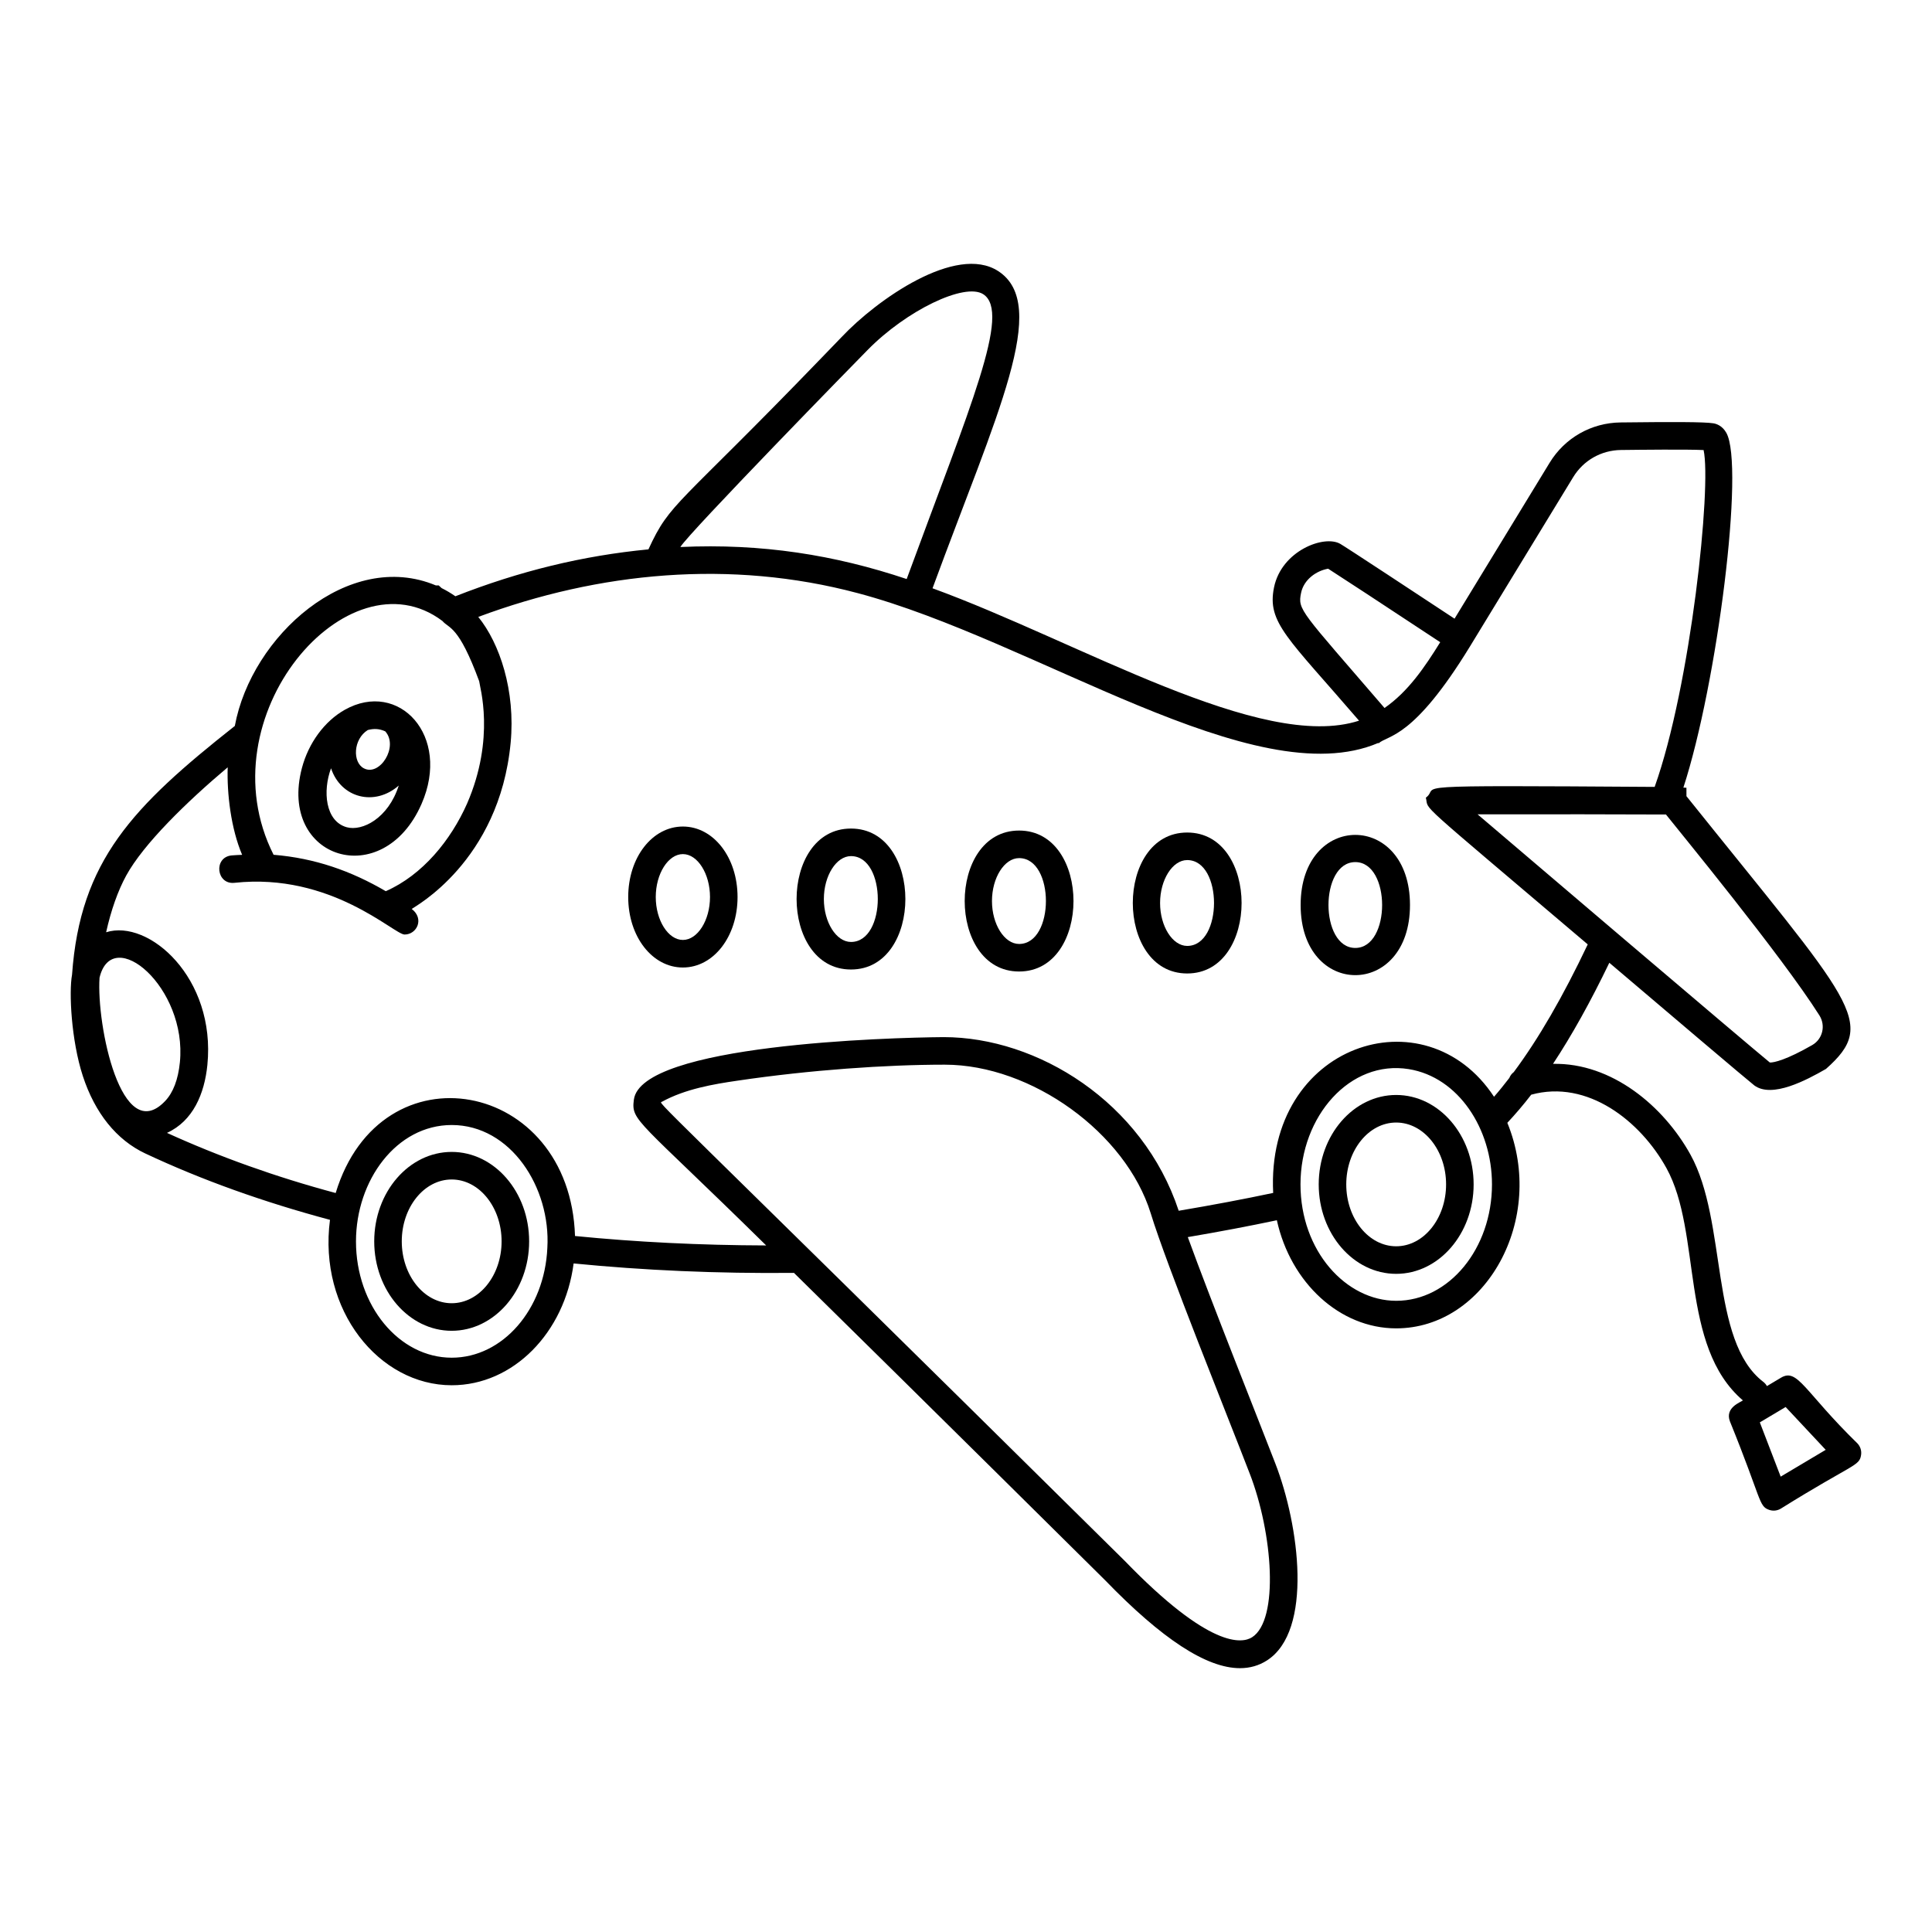 <?xml version="1.0" encoding="UTF-8"?>
<!-- Uploaded to: ICON Repo, www.svgrepo.com, Generator: ICON Repo Mixer Tools -->
<svg fill="#000000" width="800px" height="800px" version="1.1" viewBox="144 144 512 512" xmlns="http://www.w3.org/2000/svg">
 <g>
  <path d="m182.5 449.68c14.977 7.039 31.457 12.918 48.949 17.59-3.144 23.934 13.027 43.836 32.262 43.836 16.309 0 29.922-13.926 32.305-32.281 18.586 1.832 37.965 2.707 58.391 2.5 35.758 35.16 81.125 80.129 82.457 81.449 15.09 15.598 26.883 23.309 35.742 23.309 2.637 0 5.016-0.684 7.141-2.043 12.281-7.859 8.582-35.816 2.219-52.23-4.238-11.004-17.02-42.969-23.188-59.965 8.379-1.426 16.281-2.922 23.602-4.469 3.648 16.582 16.68 28.652 31.629 28.652 23.734 0 39.883-28.969 29.453-54.473 2.121-2.277 4.234-4.727 6.328-7.453 14.918-4.106 28.938 6.984 35.816 19.422 9.492 17.148 3.383 47.117 20.277 61.594-0.465 0.449-4.856 1.848-3.43 5.57 8.484 20.898 7.578 22.469 10.395 23.441 1.055 0.363 2.164 0.219 3.062-0.312 19.332-12.047 20.871-11.223 21.301-14.273 0.156-1.094-0.195-2.199-0.949-3.004-14.09-13.742-15.844-20.059-20.262-17.445l-3.746 2.231c-0.234-0.422-0.555-0.809-0.965-1.121-14.266-10.922-9.461-42.426-19.297-60.215-7.102-12.832-20.816-24.375-36.426-24.059 4.984-7.547 9.938-16.445 14.922-26.789 15.184 12.906 37.023 31.445 38.426 32.508 4.715 3.473 13.875-1.43 18.992-4.375 13.898-12.363 7.148-17.223-36.98-72.281l-0.004-2.231-0.809-0.039c8.988-27.605 16.281-85.391 11.379-94.027-1.059-1.863-2.574-2.371-3.394-2.512-2.406-0.402-11.203-0.387-24.629-0.234-7.754 0.09-14.785 4.09-18.809 10.695l-25.191 41.309c-8.812-5.812-28.984-19.105-30.289-19.828-4.285-2.469-15.566 1.836-17.551 11.535-1.91 9.352 3.598 13.305 22.531 35.324-25.898 8.383-74.008-20.852-113.03-35.086 17.055-46.387 31.242-75.082 17.398-84.059-11.156-7.231-32.152 7.562-41.496 17.484l-5.312 5.5c-38.555 39.957-40.039 38.074-45.879 50.762-17.348 1.664-34.133 5.738-51.16 12.43-1.121-0.777-2.324-1.512-3.652-2.168l-0.77-0.707h-0.754c-23.094-9.672-48.871 13.359-53.277 37.242-27.078 21.387-40.996 35.688-43.137 65.934-0.855 4.566-0.219 17.383 2.848 26.805 3.215 9.863 8.941 16.973 16.559 20.559zm434.71 67.191 10.621 11.348-11.934 7.106-5.523-14.379zm-425.54-91.348c-0.461 4.578-1.781 8.039-3.93 10.289-11.578 12.109-18.199-20.113-17.363-32.703 3.375-14.23 23.285 2.562 21.293 22.414zm72.043 78.281c-13.992 0-25.375-13.824-25.375-30.812 0-16.188 10.711-30.852 25.375-30.852 15.645 0 26.277 16.59 25.34 32.551-0.723 16.324-11.852 29.113-25.34 29.113zm211.45 30.637c6.172 15.918 7.84 38.848 0.656 43.445-2.633 1.684-11.188 3.086-33.727-20.215l-0.055-0.055c-128.01-126.56-123.61-121.06-122.57-121.66 6.113-3.352 13.535-4.637 20.027-5.574 19.129-2.828 39.285-4.231 54.875-4.231 23 0 47.98 18.074 54.586 39.391 4.207 13.773 20.383 53.766 26.203 68.898zm38.855-45.715c-13.293 0-25.375-13.184-25.375-30.852 0-18.074 13.137-33.07 28.711-30.543 13.16 2.141 22.035 15.832 22.035 30.543 0 17.012-11.383 30.852-25.371 30.852zm112.16-75.609c1.691 2.715 0.828 6.242-1.906 7.828-6.801 3.91-10.148 4.68-11.242 4.633-6.059-4.949-68.152-57.809-77.461-65.773 12.312-0.031 45.633-0.004 49.93 0.047 3.102 3.945 30.586 37.309 40.68 53.266zm-137.38-111.99c0.723-3.539 4.035-5.867 7.172-6.414 2.457 1.551 14.309 9.32 29.703 19.477-4.07 6.559-8.473 13.086-14.762 17.434-22.32-25.934-23.043-25.949-22.113-30.496zm-114.91-64.34c10.297-10.516 25.793-17.988 30.691-14.809 7.434 4.812-3.41 29.516-20.301 75.473-19.043-6.387-38.402-9.48-59.973-8.484 2.019-3.539 47.566-50.164 49.582-52.18zm-112.64 71.781c1.816 2.113 4.238 1.062 9.738 15.953 0.105 1.367 4.375 14.984-3.207 32.441-4.297 9.68-11.773 18.918-21.543 23.215-9.211-5.387-18.781-8.75-29.734-9.652-18.48-36.621 19.812-80.773 44.746-61.957zm-56.906 38.781c-0.23 6.965 0.867 16.246 3.824 23.191-0.941 0.059-1.887 0.059-2.828 0.16-4.801 0.52-4.016 7.773 0.789 7.258 25.676-2.773 42.309 13.703 45.09 13.703 3.269 0 5.297-4.191 1.887-6.785l0.18-0.102c0.293-0.367 23.043-12.336 26.039-43.91 1.312-13.82-2.898-26.383-8.578-33.375 31.973-11.91 66.832-15.301 100.6-6.293 47.035 12.492 105.15 53.672 137.91 39.691l0.082 0.098c2.609-2.285 9.145-1.051 24.203-25.645l27.371-44.891c2.707-4.445 7.441-7.133 12.66-7.195 5.039-0.059 17.359-0.199 21.898 0.016 2.137 9.555-3.371 62.363-12.969 89.266-69.969-0.457-56.387-0.289-60.637 2.859 0.965 3.758-3.965-0.934 42.902 38.879-6.598 13.906-13.078 25.074-19.609 33.848-0.539 0.41-0.93 0.934-1.172 1.547-1.348 1.75-2.699 3.438-4.055 4.984-18.246-27.777-60.496-13.977-58.527 25.484-7.715 1.637-16.109 3.223-25.035 4.727-9.535-28.844-37.465-46.016-62.301-46.016-14.492 0.113-80.188 1.961-82.086 16.578-0.742 5.734 0.867 4.973 35.062 38.629-17.426-0.047-34.418-0.887-50.66-2.5-1.32-41.539-51.473-50.801-63.426-11.391-15.941-4.273-30.922-9.652-44.707-15.938 6.922-3.16 9.938-10.379 10.703-17.98 2.316-23.113-15.555-38.758-26.828-35.188 1.281-5.785 3.121-11.012 5.328-15.035 4.531-8.285 15.852-19.383 26.887-28.676z"/>
  <path d="m324.97 400.4c8.125 0 14.488-8.203 14.488-18.68 0-10.473-6.363-18.68-14.488-18.68s-14.488 8.207-14.488 18.68c0 10.477 6.363 18.68 14.488 18.68zm0-30.055c3.898 0 7.188 5.211 7.188 11.375 0 6.168-3.289 11.375-7.188 11.375-3.894 0-7.188-5.207-7.188-11.375 0-6.164 3.293-11.375 7.188-11.375z"/>
  <path d="m369.52 400.93c19.223 0 19.215-37.355 0-37.355-19.223 0-19.215 37.355 0 37.355zm0-30.051c9.477 0 9.477 22.75 0 22.75-3.894 0-7.188-5.207-7.188-11.375 0.004-6.168 3.293-11.375 7.188-11.375z"/>
  <path d="m414.07 401.46c19.227 0 19.219-37.355 0-37.355-19.227 0-19.219 37.355 0 37.355zm0-30.051c9.48 0 9.48 22.75 0 22.75-3.894 0-7.188-5.207-7.188-11.375 0-6.164 3.289-11.375 7.188-11.375z"/>
  <path d="m458.62 401.98c19.223 0 19.215-37.352 0-37.352-19.223 0-19.215 37.352 0 37.352zm0-30.051c9.48 0 9.477 22.75 0 22.75-3.894 0-7.188-5.207-7.188-11.375 0.004-6.164 3.293-11.375 7.188-11.375z"/>
  <path d="m517.66 383.84c0-24.777-28.977-24.777-28.977 0 0 24.781 28.977 24.777 28.977 0zm-14.492-11.375c9.48 0 9.48 22.75 0 22.75-9.477 0-9.477-22.75 0-22.75z"/>
  <path d="m255.7 357.08c7.961-18.129-6.047-33.012-20.332-24.977-5.367 3.023-9.613 8.801-11.363 15.453-6.352 24.18 21.477 32.82 31.695 9.523zm-9.602-19.266c3.621 4.051-1.488 12.051-5.688 9.789-3.016-1.594-2.84-7.703 1.059-10.141 1.652-0.422 3.031-0.367 4.629 0.352zm-14.371 9.785c2.617 7.902 11.559 10.184 17.945 4.578-2.746 8.648-9.641 12.203-13.797 11.047-5.691-1.598-6.387-9.594-4.148-15.625z"/>
  <path d="m263.7 449.27c-11.32 0-20.527 10.633-20.527 23.703 0 13.066 9.207 23.699 20.527 23.699 11.32 0 20.527-10.633 20.527-23.699 0.004-13.07-9.207-23.703-20.527-23.703zm0 40.098c-7.293 0-13.227-7.356-13.227-16.395 0-9.043 5.934-16.398 13.227-16.398 7.293 0 13.227 7.356 13.227 16.398 0 9.043-5.934 16.395-13.227 16.395z"/>
  <path d="m514 434.18c-11.32 0-20.527 10.633-20.527 23.703 0 13.066 9.207 23.699 20.527 23.699 11.316 0 20.527-10.633 20.527-23.699 0-13.07-9.211-23.703-20.527-23.703zm0 40.098c-7.293 0-13.227-7.356-13.227-16.395 0-9.043 5.934-16.398 13.227-16.398 7.293 0 13.227 7.356 13.227 16.398 0 9.039-5.934 16.395-13.227 16.395z"/>
 </g>
</svg>